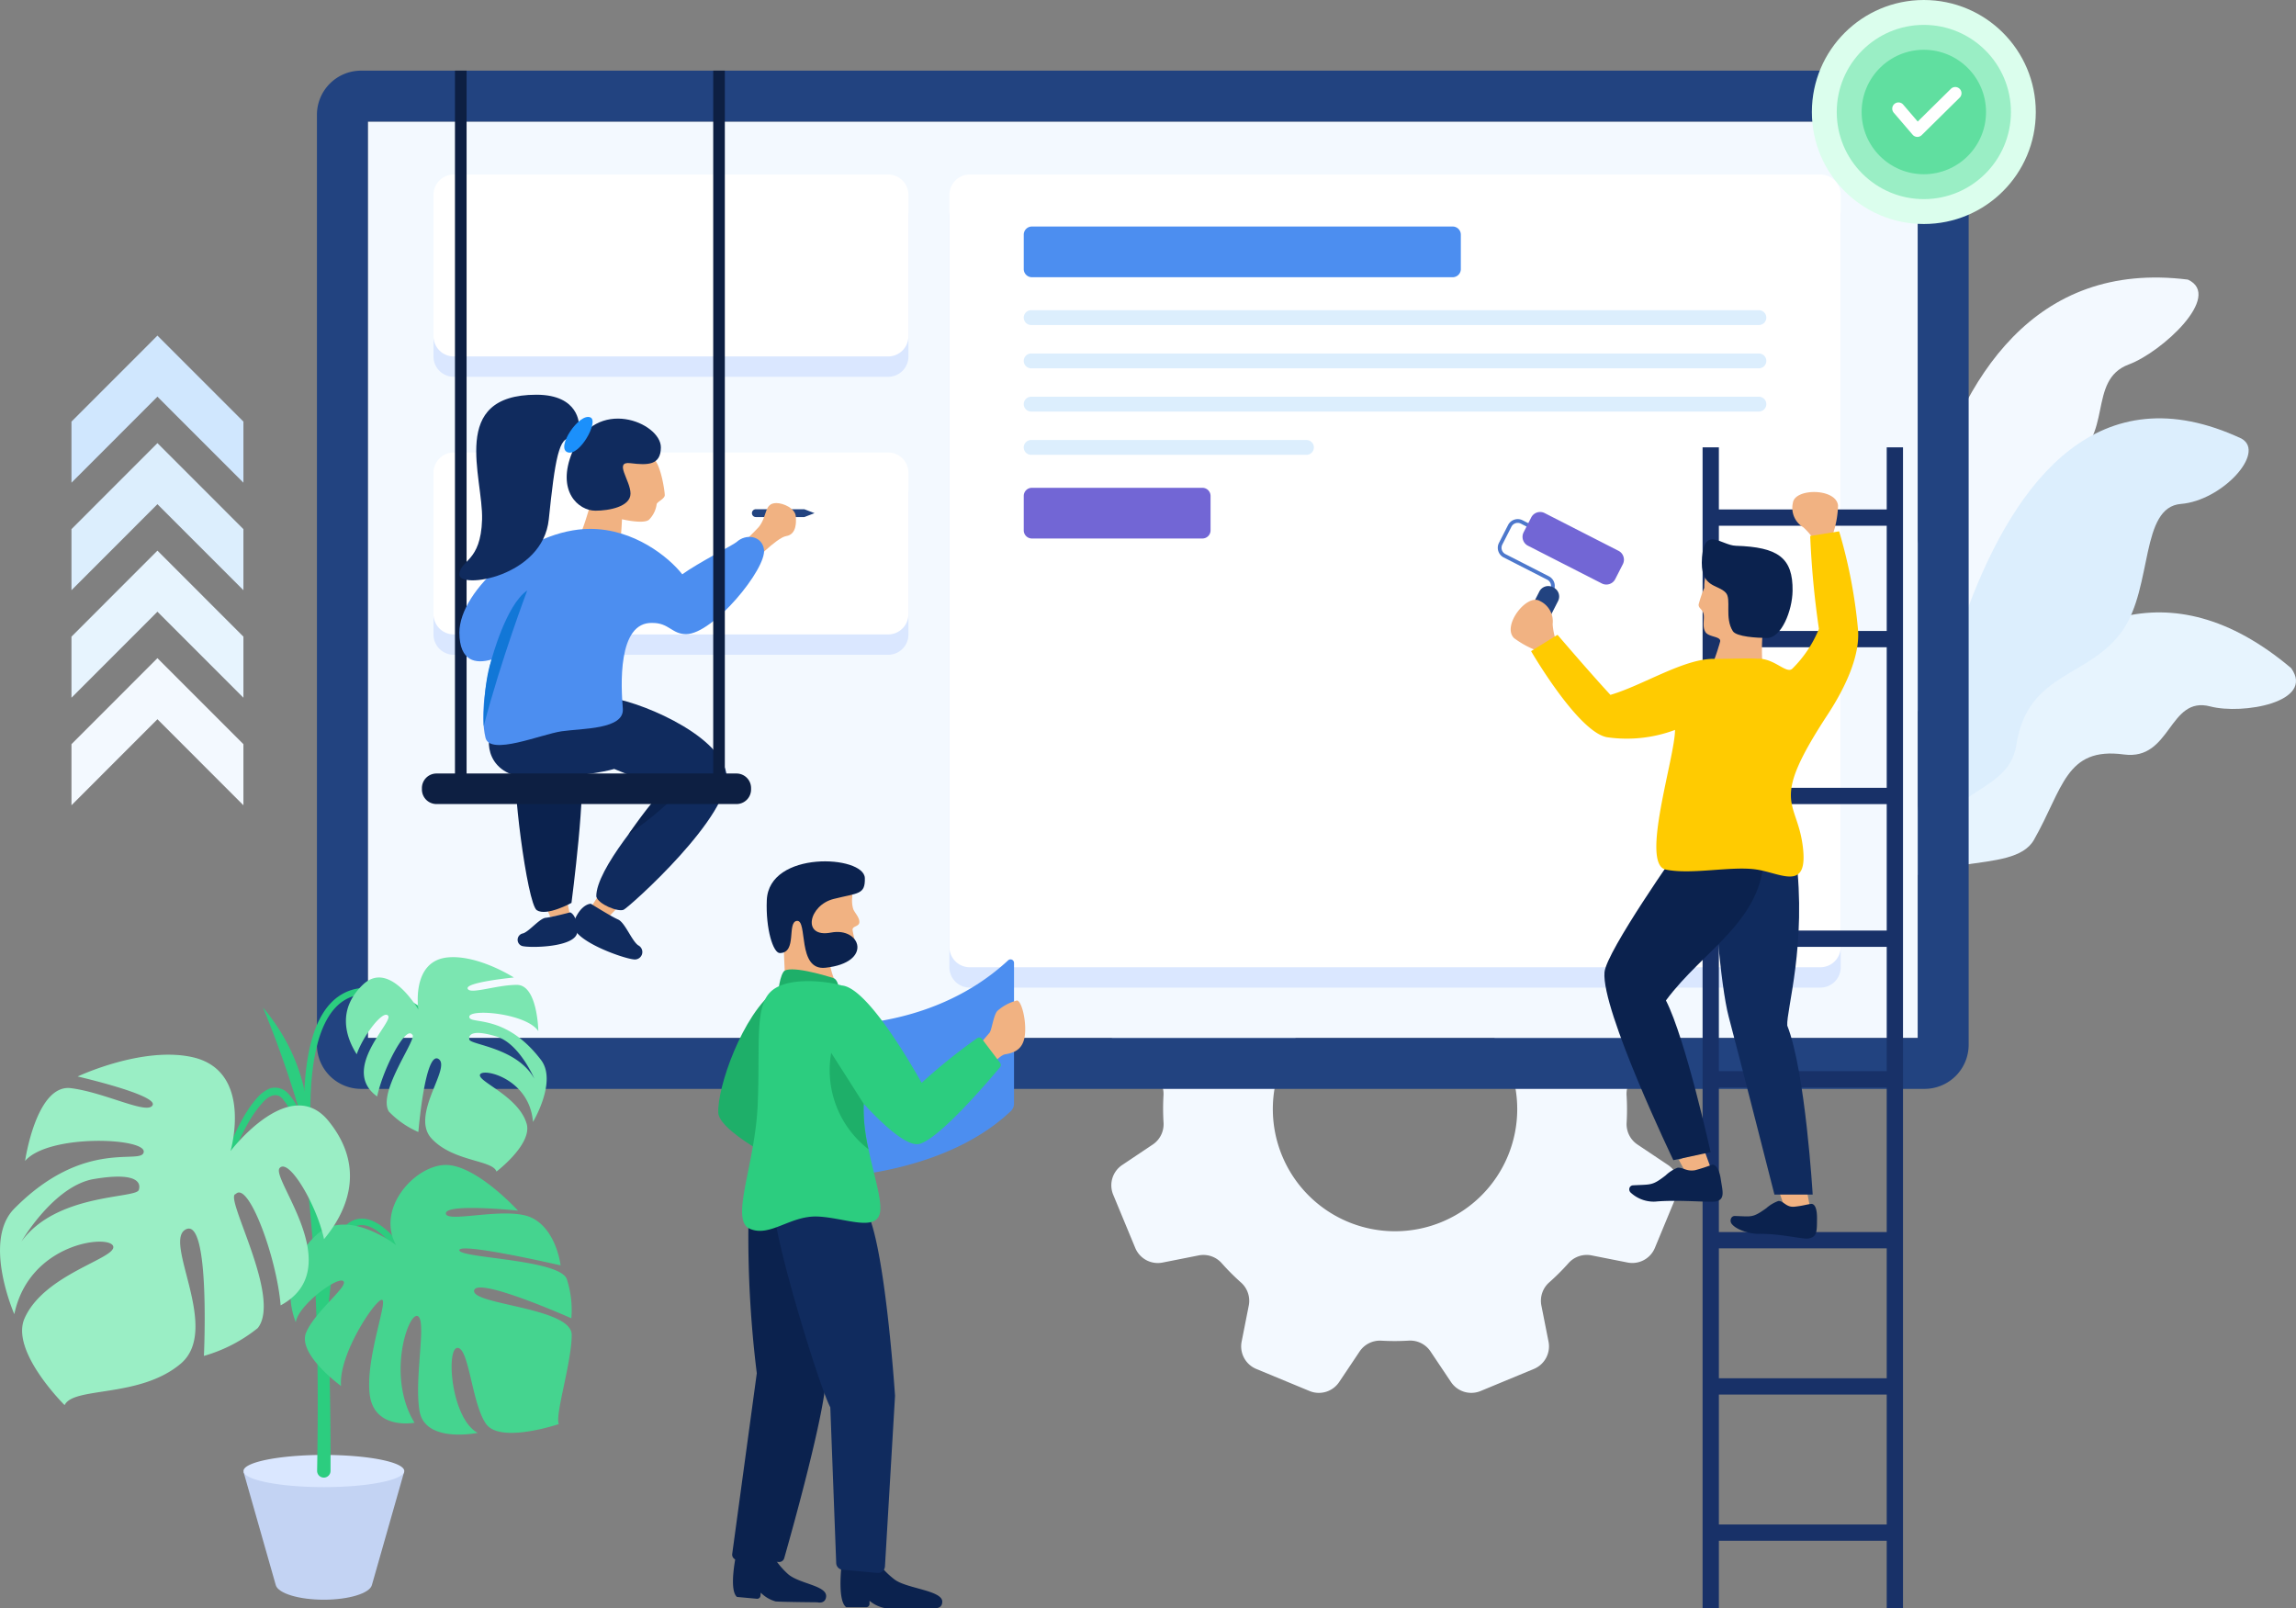 <svg xmlns="http://www.w3.org/2000/svg" width="331.901" height="232.49" viewBox="0 0 331.901 232.49">
  <rect x="0" y="0" width="331.901" height="232.49" fill="#808080" stroke="none"/>
  <defs>
    <style>
      .cls-1 {
        fill: #f3f9ff;
      }

      .cls-2 {
        fill: #e7f4fe;
      }

      .cls-3 {
        fill: #dceefd;
      }

      .cls-4 {
        fill: #224380;
      }

      .cls-5 {
        fill: #dae7ff;
      }

      .cls-6 {
        fill: #fff;
      }

      .cls-7 {
        fill: #4c8ef0;
      }

      .cls-8 {
        fill: #7266d5;
      }

      .cls-9 {
        fill: #d0e7fe;
      }

      .cls-10 {
        fill: #0d1f42;
      }

      .cls-11 {
        fill: #f1b282;
      }

      .cls-12 {
        fill: #102b5e;
      }

      .cls-13 {
        fill: #0b224e;
      }

      .cls-14 {
        fill: #1b90fb;
      }

      .cls-15 {
        fill: #1277d7;
      }

      .cls-16 {
        fill: #183168;
      }

      .cls-17 {
        fill: #4d78cc;
      }

      .cls-18 {
        fill: #ffcb01;
      }

      .cls-19 {
        fill: #1eaf69;
      }

      .cls-20 {
        fill: #2ccd7f;
      }

      .cls-21 {
        fill: #dbfeed;
      }

      .cls-22 {
        fill: #9aeec5;
      }

      .cls-23 {
        fill: #60dfa0;
      }

      .cls-24 {
        fill: #c3d3f3;
      }

      .cls-25 {
        fill: #45d48f;
      }

      .cls-26 {
        fill: #7be6b1;
      }
    </style>
  </defs>
  <g id="组_230" data-name="组 230" transform="translate(-46.288 -23.14)">
    <g id="plant" transform="translate(317.175 63.26)">
      <path id="Path" class="cls-1" d="M466.393,153.191s-2.718-73.929,41.8-68.34c5.11,2.347-3.783,10.5-8.534,12.263-6.146,2.276-2.053,10.65-8.7,14.04-8.153,4.158-6.094,9.917-7.051,19.293C483.216,137.193,469.484,141.562,466.393,153.191Z" transform="translate(-462.807 -84.55)"/>
      <path id="Path-2" data-name="Path" class="cls-2" d="M460.921,200.833s24.571-64.3,60.319-34.118c3.484,4.912-7.03,6.753-11.7,5.532-6.044-1.58-5.614,7.866-12.487,6.945-8.43-1.13-8.777,4.935-13,12.345C481.016,196.868,467.772,192.73,460.921,200.833Z" transform="translate(-460.921 -110.241)"/>
      <path id="Path-3" data-name="Path" class="cls-3" d="M468.861,181.592s6.688-82.257,47.962-62.946c3.551,2.036-2.848,8.964-8.761,9.438S504,140,499.667,146.309c-4.814,7-13.743,5.941-15.4,16.585C483.078,170.553,473.094,168.57,468.861,181.592Z" transform="translate(-463.674 -95.353)"/>
    </g>
    <g id="cog" transform="translate(206.932 142.439)">
      <path id="Shape" class="cls-1" d="M370.755,226.7a3.531,3.531,0,0,0-3.948-2.114l-5.217,1.032a3.537,3.537,0,0,1-3.333-1.124,33.192,33.192,0,0,0-2.794-2.8,3.54,3.54,0,0,1-1.117-3.328l1.031-5.21a3.533,3.533,0,0,0-2.113-3.949l-7.7-3.191a3.53,3.53,0,0,0-4.286,1.3l-2.954,4.413a3.54,3.54,0,0,1-3.142,1.564,33.181,33.181,0,0,0-3.957.007,3.536,3.536,0,0,1-3.151-1.563l-2.959-4.42a3.531,3.531,0,0,0-4.286-1.3l-7.7,3.191a3.533,3.533,0,0,0-2.113,3.949l1.033,5.219a3.542,3.542,0,0,1-1.124,3.335,33.3,33.3,0,0,0-2.8,2.795,3.535,3.535,0,0,1-3.327,1.117l-5.208-1.03a3.531,3.531,0,0,0-3.948,2.114l-3.19,7.705a3.534,3.534,0,0,0,1.3,4.288l4.41,2.954a3.543,3.543,0,0,1,1.563,3.143,33.362,33.362,0,0,0,.007,3.959,3.536,3.536,0,0,1-1.562,3.153l-4.418,2.96a3.534,3.534,0,0,0-1.3,4.288l3.19,7.7a3.531,3.531,0,0,0,3.948,2.114l5.217-1.033a3.537,3.537,0,0,1,3.333,1.124,33.292,33.292,0,0,0,2.794,2.8,3.537,3.537,0,0,1,1.117,3.328l-1.03,5.21a3.533,3.533,0,0,0,2.113,3.95l7.7,3.191a3.53,3.53,0,0,0,4.286-1.3l2.954-4.413a3.538,3.538,0,0,1,3.142-1.564,33.188,33.188,0,0,0,3.957-.007,3.535,3.535,0,0,1,3.151,1.563l2.959,4.42a3.532,3.532,0,0,0,4.286,1.3l7.7-3.191a3.532,3.532,0,0,0,2.114-3.949l-1.033-5.219a3.542,3.542,0,0,1,1.124-3.335,33.291,33.291,0,0,0,2.8-2.794,3.536,3.536,0,0,1,3.327-1.117l5.208,1.03a3.531,3.531,0,0,0,3.948-2.113l3.19-7.705a3.534,3.534,0,0,0-1.3-4.288l-4.411-2.954a3.543,3.543,0,0,1-1.563-3.143,33.209,33.209,0,0,0-.007-3.958,3.538,3.538,0,0,1,1.562-3.153l4.418-2.96a3.535,3.535,0,0,0,1.3-4.288Zm-30.8,36.4a17.664,17.664,0,1,1,9.557-23.081A17.656,17.656,0,0,1,339.953,263.1Z" transform="translate(-292.178 -205.746)"/>
    </g>
    <g id="window" transform="translate(92.106 33.353)">
      <g id="Group">
        <rect id="Rectangle" class="cls-1" width="224.047" height="132.483" transform="translate(7.357 7.36)"/>
        <path id="Shape-2" data-name="Shape" class="cls-4" d="M348.8,38.772H122.8a6.384,6.384,0,0,0-6.384,6.386V179.589a6.384,6.384,0,0,0,6.384,6.386H348.8a6.384,6.384,0,0,0,6.383-6.386V45.158A6.385,6.385,0,0,0,348.8,38.772Zm-.973,139.843H123.777V46.132H347.823V178.615Z" transform="translate(-116.419 -38.772)"/>
      </g>
      <g id="Group-2" data-name="Group" transform="translate(16.844 15.015)">
        <path id="Path-4" data-name="Path" class="cls-5" d="M382.254,180.865H259.3a2.944,2.944,0,0,1-2.943-2.944V69.2a2.944,2.944,0,0,1,2.943-2.944H382.254A2.944,2.944,0,0,1,385.2,69.2V177.921A2.944,2.944,0,0,1,382.254,180.865Z" transform="translate(-181.777 -63.317)"/>
        <path id="Path-5" data-name="Path" class="cls-6" d="M382.254,176.359H259.3a2.944,2.944,0,0,1-2.943-2.944V64.7a2.944,2.944,0,0,1,2.943-2.944H382.254A2.944,2.944,0,0,1,385.2,64.7V173.415A2.944,2.944,0,0,1,382.254,176.359Z" transform="translate(-181.777 -61.754)"/>
        <path id="Path-6" data-name="Path" class="cls-5" d="M207.917,92.564H145.144A2.944,2.944,0,0,1,142.2,89.62V69.2a2.944,2.944,0,0,1,2.943-2.944h62.774a2.944,2.944,0,0,1,2.943,2.944V89.62A2.943,2.943,0,0,1,207.917,92.564Z" transform="translate(-142.201 -63.317)"/>
        <path id="Path-7" data-name="Path" class="cls-6" d="M207.917,88.057H145.144a2.944,2.944,0,0,1-2.943-2.944V64.7a2.944,2.944,0,0,1,2.943-2.944h62.774a2.944,2.944,0,0,1,2.943,2.944V85.113A2.943,2.943,0,0,1,207.917,88.057Z" transform="translate(-142.201 -61.754)"/>
        <path id="Path-8" data-name="Path" class="cls-5" d="M207.917,154.076H145.144a2.943,2.943,0,0,1-2.943-2.944V130.717a2.944,2.944,0,0,1,2.943-2.944h62.774a2.944,2.944,0,0,1,2.943,2.944v20.415A2.943,2.943,0,0,1,207.917,154.076Z" transform="translate(-142.201 -84.642)"/>
        <path id="Path-9" data-name="Path" class="cls-6" d="M207.917,149.57H145.144a2.944,2.944,0,0,1-2.943-2.944V126.211a2.944,2.944,0,0,1,2.943-2.944h62.774a2.944,2.944,0,0,1,2.943,2.944v20.415A2.944,2.944,0,0,1,207.917,149.57Z" transform="translate(-142.201 -83.08)"/>
        <path id="Path-10" data-name="Path" class="cls-7" d="M334.813,80.593H273.986a1.177,1.177,0,0,1-1.177-1.178V74.441a1.176,1.176,0,0,1,1.177-1.177h60.828a1.177,1.177,0,0,1,1.177,1.177v4.974A1.178,1.178,0,0,1,334.813,80.593Z" transform="translate(-187.481 -65.744)"/>
        <path id="Path-11" data-name="Path" class="cls-8" d="M298.635,138.409H273.986a1.178,1.178,0,0,1-1.177-1.178v-4.974a1.177,1.177,0,0,1,1.177-1.177h24.649a1.177,1.177,0,0,1,1.177,1.177v4.974A1.178,1.178,0,0,1,298.635,138.409Z" transform="translate(-187.481 -85.788)"/>
        <g id="Path-12" data-name="Path" transform="translate(85.328 19.613)">
          <path id="路径_745" data-name="路径 745" class="cls-3" d="M379.081,93.922H273.88a1.072,1.072,0,0,1-1.071-1.072v0a1.071,1.071,0,0,1,1.071-1.071h105.2a1.071,1.071,0,0,1,1.071,1.071v0A1.071,1.071,0,0,1,379.081,93.922Z" transform="translate(-272.809 -91.775)"/>
          <path id="路径_746" data-name="路径 746" class="cls-3" d="M379.081,103.5H273.88a1.072,1.072,0,0,1-1.071-1.072v0a1.071,1.071,0,0,1,1.071-1.071h105.2a1.071,1.071,0,0,1,1.071,1.071v0A1.072,1.072,0,0,1,379.081,103.5Z" transform="translate(-272.809 -95.094)"/>
          <path id="路径_747" data-name="路径 747" class="cls-3" d="M379.081,113.072H273.88A1.072,1.072,0,0,1,272.809,112v0a1.071,1.071,0,0,1,1.071-1.071h105.2A1.071,1.071,0,0,1,380.152,112v0A1.072,1.072,0,0,1,379.081,113.072Z" transform="translate(-272.809 -98.414)"/>
          <path id="路径_748" data-name="路径 748" class="cls-3" d="M313.677,122.646h-39.8a1.071,1.071,0,0,1-1.071-1.071v0a1.071,1.071,0,0,1,1.071-1.071h39.8a1.071,1.071,0,0,1,1.071,1.071v0A1.071,1.071,0,0,1,313.677,122.646Z" transform="translate(-272.809 -101.733)"/>
        </g>
      </g>
    </g>
    <g id="chevron_arrow" data-name="chevron arrow" transform="translate(56.616 71.655)">
      <path id="Path-13" data-name="Path" class="cls-1" d="M74.526,168.779l12.43,12.436v8.83l-12.43-12.436L62.1,190.044v-8.83Z" transform="translate(-62.096 -122.146)"/>
      <path id="Path-14" data-name="Path" class="cls-2" d="M74.526,144.986l12.43,12.435v8.83l-12.43-12.436L62.1,166.251v-8.83Z" transform="translate(-62.096 -113.897)"/>
      <path id="Path-15" data-name="Path" class="cls-3" d="M74.526,121.193l12.43,12.436v8.829l-12.43-12.436L62.1,142.458v-8.829Z" transform="translate(-62.096 -105.648)"/>
      <path id="Path-16" data-name="Path" class="cls-9" d="M74.526,97.4l12.43,12.436v8.829l-12.43-12.435L62.1,118.664v-8.829Z" transform="translate(-62.096 -97.399)"/>
    </g>
    <g id="woman" transform="translate(107.278 33.353)">
      <rect id="Rectangle-2" data-name="Rectangle" class="cls-10" width="1.679" height="102.428" transform="translate(4.779)"/>
      <g id="Group-3" data-name="Group" transform="translate(5.418 46.851)">
        <path id="Path-17" data-name="Path" class="cls-4" d="M220.242,136.953h-7.013a.565.565,0,0,1-.565-.565v0a.565.565,0,0,1,.565-.566h7.013l1.471.566Z" transform="translate(-170.375 -119.268)"/>
        <path id="Path-18" data-name="Path" class="cls-11" d="M169.977,222.13l.434,2.151-2.817.4-.853-2.029Z" transform="translate(-154.455 -149.19)"/>
        <path id="Path-19" data-name="Path" class="cls-12" d="M168.42,225.028s-2.671.7-3.549.785-2.364,1.967-3.264,2.253a.942.942,0,0,0-.137,1.825c1.167.314,7.955.2,7.973-2.1C169.462,225.357,168.42,225.028,168.42,225.028Z" transform="translate(-152.402 -150.194)"/>
        <path id="Path-20" data-name="Path" class="cls-11" d="M178.233,221.05l-1.192,1.867,2.592,1.348,1.556-1.608Z" transform="translate(-158.025 -148.815)"/>
        <path id="Path-21" data-name="Path" class="cls-13" d="M160.52,191.928c-.874,1.069,1.484,19.937,2.906,20.856s5.009-1.06,5.009-1.06,2.287-17.445,1.236-19.8S161.393,190.859,160.52,191.928Z" transform="translate(-152.232 -138.26)"/>
        <path id="Path-22" data-name="Path" class="cls-12" d="M188.784,188.46c-1.051-5.877-13.493-10.7-16.981-10.889s-16.032,4.006-16.9,4.81-1.245,6.944,6.423,6.759,11.255-1.3,11.255-1.3,4.559,1.849,7.4,3.02c-2.669,2.964-10.045,11.513-9.994,15.416.247,1.113,3.154,2.289,3.957,1.917S189.836,194.337,188.784,188.46Z" transform="translate(-150.196 -133.74)"/>
        <path id="Path-23" data-name="Path" class="cls-11" d="M175.943,130.478s-1.175,4.33-1.917,5.32,5.071,2.475,5.689,1.856.742-4.825.742-4.825,3.091.738,3.9.076a3.883,3.883,0,0,0,1.113-2.241c.062-.37,1.175-.773,1.175-1.33s-.557-4.4-1.639-5.289c-.6-.5-7.575-2.66-8.255,1.3S175.943,130.478,175.943,130.478Z" transform="translate(-156.957 -114.826)"/>
        <path id="Path-24" data-name="Path" class="cls-12" d="M175.831,129.083c1.917,0,5.071-.557,5.071-2.475s-2.473-4.7,0-4.393,4.39.312,4.391-2.289c0-3.588-9.408-7.507-12.8.675C170.142,126.268,173.373,129.083,175.831,129.083Z" transform="translate(-156.166 -112.317)"/>
        <path id="Path-25" data-name="Path" class="cls-11" d="M209.96,140.695s2.449-2.407,2.736-2.754c1.3-1.566.754-3.482,2.562-3.482.994,0,2.769.746,2.82,2,.022.54.2,2.522-1.41,2.776-1.348.212-4.962,3.951-4.962,3.951Z" transform="translate(-169.438 -118.796)"/>
        <path id="Path-26" data-name="Path" class="cls-7" d="M191.963,143.123c-.309-1.98-2.605-2.3-3.958-1.052-.432.4-5.6,3.029-7.851,4.668-1.965-2.5-6.974-6.568-13.317-6.568-9.007,0-18.9,8.847-18.9,14.971,0,4.268,2.419,4.554,4.643,3.917-.732,2.893-1.7,7.829-.872,11.3.635,2.666,8.04-.495,11.008-.928s9.09-.247,8.843-3.278-.849-12.617,4.323-12.384c2.35,0,2.784,1.619,4.829,1.619C184.607,155.389,192.4,145.906,191.963,143.123Z" transform="translate(-147.935 -120.776)"/>
        <path id="Path-27" data-name="Path" class="cls-12" d="M165.22,114.877s.118-4.393-6.153-4.393c-12.738,0-7.667,11.878-7.854,18.065s-3.154,5.753-3.278,7.919,12.058.432,12.925-7.981,1.484-12.289,3.278-11.569S165.22,114.877,165.22,114.877Z" transform="translate(-147.935 -110.484)"/>
        <path id="Path-28" data-name="Path" class="cls-14" d="M174.936,115.477c1.227.584-1.612,5.691-3.333,5.024S173.336,114.715,174.936,115.477Z" transform="translate(-155.978 -112.188)"/>
        <path id="Path-29" data-name="Path" class="cls-15" d="M154.425,163.844s2.112-8,5.173-10.037c0,0-3.8,10.037-6.29,19.611C153.309,173.418,153.148,167.69,154.425,163.844Z" transform="translate(-149.795 -125.503)"/>
        <path id="Path-30" data-name="Path" class="cls-13" d="M190.591,198.085l1.763.582a54.307,54.307,0,0,1-7,5.743S189.291,198.63,190.591,198.085Z" transform="translate(-160.908 -140.854)"/>
        <path id="Path-31" data-name="Path" class="cls-12" d="M175.674,223.126s2.9,1.825,3.921,2.268,1.97,3.073,2.926,3.743a1.079,1.079,0,0,1-.649,2.03c-1.545-.127-9.667-2.961-8.662-5.457C174.272,223.065,175.674,223.126,175.674,223.126Z" transform="translate(-156.667 -149.535)"/>
      </g>
      <path id="Path-32" data-name="Path" class="cls-10" d="M141.75,198.717h43.367a2.108,2.108,0,0,0,2.108-2.108v-.2a2.108,2.108,0,0,0-2.108-2.108H141.75a2.108,2.108,0,0,0-2.108,2.108v.2A2.107,2.107,0,0,0,141.75,198.717Z" transform="translate(-139.642 -92.691)"/>
      <rect id="Rectangle-3" data-name="Rectangle" class="cls-10" width="1.679" height="102.428" transform="translate(42.11)"/>
    </g>
    <g id="man_on_ladder" data-name="man on ladder" transform="translate(262.799 87.812)">
      <rect id="Rectangle-4" data-name="Rectangle" class="cls-16" width="27.254" height="2.355" transform="translate(30.09 8.978)"/>
      <rect id="Rectangle-5" data-name="Rectangle" class="cls-16" width="26.79" height="2.355" transform="translate(29.907 26.544)"/>
      <rect id="Rectangle-6" data-name="Rectangle" class="cls-16" width="27.485" height="2.355" transform="translate(30.09 49.22)"/>
      <rect id="Rectangle-7" data-name="Rectangle" class="cls-16" width="23.313" height="2.355" transform="translate(33.871 69.857)"/>
      <rect id="Rectangle-8" data-name="Rectangle" class="cls-16" width="27.022" height="2.355" transform="translate(30.18 134.58)"/>
      <rect id="Rectangle-9" data-name="Rectangle" class="cls-16" width="27.022" height="2.355" transform="translate(30.18 155.717)"/>
      <rect id="Rectangle-10" data-name="Rectangle" class="cls-16" width="27.022" height="2.355" transform="translate(30.322 90.181)"/>
      <rect id="Rectangle-11" data-name="Rectangle" class="cls-16" width="2.354" height="167.817" transform="translate(56.226)"/>
      <rect id="Rectangle-12" data-name="Rectangle" class="cls-16" width="2.354" height="167.817" transform="translate(29.608)"/>
      <g id="Group-4" data-name="Group" transform="translate(0 9.343)">
        <path id="Path-33" data-name="Path" class="cls-17" d="M385.206,149.472l.556-1.09a1.567,1.567,0,0,0-.682-2.106l-6.288-3.212a1.02,1.02,0,0,1-.444-1.371l1.318-2.582a1.012,1.012,0,0,1,.593-.506,1,1,0,0,1,.777.061l2.351,1.2.248-.487-2.351-1.2a1.565,1.565,0,0,0-2.1.683l-1.318,2.583a1.568,1.568,0,0,0,.682,2.106l6.288,3.212a1.017,1.017,0,0,1,.444,1.37l-.556,1.089Z" transform="translate(-377.692 -136.978)"/>
        <path id="Path-34" data-name="Path" class="cls-8" d="M383.956,141.31l10.676,5.453a1.442,1.442,0,0,0,1.94-.628l1.1-2.151a1.443,1.443,0,0,0-.628-1.94l-10.675-5.453a1.443,1.443,0,0,0-1.94.629l-1.1,2.151A1.444,1.444,0,0,0,383.956,141.31Z" transform="translate(-379.591 -136.431)"/>
        <path id="Path-35" data-name="Path" class="cls-4" d="M385.86,159.671l2.388-4.68a1.442,1.442,0,0,0-.628-1.94l-.136-.07a1.442,1.442,0,0,0-1.94.629l-2.389,4.68a1.444,1.444,0,0,0,.628,1.941l.136.069A1.442,1.442,0,0,0,385.86,159.671Z" transform="translate(-379.531 -142.114)"/>
      </g>
      <rect id="Rectangle-13" data-name="Rectangle" class="cls-16" width="27.022" height="2.355" transform="translate(31.272 113.443)"/>
      <path id="Path-36" data-name="Path" class="cls-11" d="M440.063,286.871l1.085,3.155s2.2,1.995,3.345-.849l-.484-2.618C443.879,285.86,440.063,286.871,440.063,286.871Z" transform="translate(-399.315 -179.05)"/>
      <path id="Path-37" data-name="Path" class="cls-12" d="M439.841,258.855h-5.53s-5.176-20.331-6.615-25.717c-1.134-4.241-2.453-18.262-1.929-24.792.5-6.226,11.086-2.854,11.638,1.518,1.62,12.818-1.394,22.325-1.239,24.567C438.792,241.078,439.841,258.855,439.841,258.855Z" transform="translate(-394.317 -150.836)"/>
      <path id="Path-38" data-name="Path" class="cls-11" d="M423.451,148.358a7.461,7.461,0,0,0-.5,2.825,17.609,17.609,0,0,0-.819,2.408c-.027.58.589.659.722,1.417s-.216,1.745.246,2.539,2.255.61,2.149,1.377a32.122,32.122,0,0,1-1.235,3.612l7.371.118a31,31,0,0,1,.081-5.852c.375-1.712,1.206-8-.325-8.763S424.161,146.832,423.451,148.358Z" transform="translate(-393.096 -130.871)"/>
      <path id="Path-39" data-name="Path" class="cls-13" d="M427.747,143.422c6.133.191,8.285,1.737,8.215,6.531-.042,2.858-1.618,6.813-3.687,6.8-1.492-.009-4.434-.176-4.95-.991-1.224-1.936-.176-4.609-1-5.531-1.166-1.311-3.813-.636-3.45-5.153S425.706,143.358,427.747,143.422Z" transform="translate(-393.346 -129.195)"/>
      <path id="Path-40" data-name="Path" class="cls-11" d="M448.634,138.417a13.7,13.7,0,0,0,.859-4.471c-.3-2.509-6.271-2.52-6.528-.347a3.263,3.263,0,0,0,1.505,3.513,9.124,9.124,0,0,1,1.706,2.058C446.377,139.572,448.333,139.572,448.634,138.417Z" transform="translate(-400.306 -125.558)"/>
      <path id="Path-41" data-name="Path" class="cls-11" d="M385.085,163.471a13.689,13.689,0,0,1-4.051-2.072c-1.793-1.782,1.87-6.5,3.741-5.362a3.261,3.261,0,0,1,1.843,3.348,9.1,9.1,0,0,0,.573,2.611C387.384,162.4,386.181,163.944,385.085,163.471Z" transform="translate(-378.684 -133.825)"/>
      <path id="Path-42" data-name="Path" class="cls-11" d="M417.76,279.211l1.588,2.934s2.5,1.605,3.16-1.386l-.908-2.5C421.357,277.585,417.76,279.211,417.76,279.211Z" transform="translate(-391.583 -176.201)"/>
      <path id="Path-43" data-name="Path" class="cls-13" d="M412.209,210.284S401.56,225.366,401.3,228.394c-.468,5.464,9.953,27.16,9.953,27.16l5.389-1.157s-3.61-16.354-6.461-21.931c5.485-7.42,14.174-11.564,14.174-21.256C424.356,208.583,412.209,210.284,412.209,210.284Z" transform="translate(-385.871 -152.505)"/>
      <path id="Path-44" data-name="Path" class="cls-18" d="M417.806,159.127c-1.579-.107-4.517.054-6.228.022-4.381-.082-10.3,3.814-15.046,5.207-3.1-3.357-7.646-8.685-7.646-8.685l-3.823,2.362s6.825,11.776,11.02,12.452a19.886,19.886,0,0,0,9.788-1.062c0,3.944-5.05,19.4-1.339,20.187s9.559-.562,13.157,0,7.534,3.263,6.635-3.487-4.837-6.024,3.6-18.9c2.209-3.372,4.78-8.285,4.391-12.405a73.261,73.261,0,0,0-2.718-14.106l-4.185.675a129.288,129.288,0,0,0,1.261,13.428,17.22,17.22,0,0,1-3.807,5.717C422.014,161.457,420.276,159.038,417.806,159.127Z" transform="translate(-380.247 -128.572)"/>
      <path id="Path-45" data-name="Path" class="cls-13" d="M440.824,289.322c.436-.057.9.412.879,2.151s.061,2.662-1.288,2.848c-.847.118-4.041-.728-7.153-.672-1.124.02-3.19-.508-3.915-1.474a.758.758,0,0,1-.084-.723.575.575,0,0,1,.531-.387c2.507.07,2.55.314,4.579-1.128a5.341,5.341,0,0,1,1.74-1.039c.755-.052,1.105.955,2.336.824S440.07,289.421,440.824,289.322Z" transform="translate(-395.552 -179.946)"/>
      <path id="Path-46" data-name="Path" class="cls-13" d="M418.74,280.872c.456-.09,1.051.518,1.279,2.125s.693,2.893-.719,3.18c-.885.18-5.5-.289-8.8.027a4.908,4.908,0,0,1-3.5-1.295.65.65,0,0,1-.192-.66.562.562,0,0,1,.51-.4c2.68-.148,2.762.073,4.717-1.429a5.43,5.43,0,0,1,1.705-1.107c.8-.112,1.277.574,2.57.348A24.41,24.41,0,0,0,418.74,280.872Z" transform="translate(-387.775 -177.161)"/>
    </g>
    <g id="man_with_paper" data-name="man with paper" transform="translate(150.114 147.663)">
      <path id="Path-47" data-name="Path" class="cls-11" d="M225.769,217.645c2.007-.264,3.794,1.013,3.794,2.573a4.292,4.292,0,0,0,.126,1.729c.174.519.9,1.19.9,1.9s-1.064.548-.981,1.181.506,1.94.211,2.446-3.583-.084-3.667,1.1a11.751,11.751,0,0,0,.758,3.451l-7.083-.542s-.591-10.936,0-11.767C220.816,218.319,224.167,217.856,225.769,217.645Z" transform="translate(-210.186 -215.083)"/>
      <path id="Path-48" data-name="Path" class="cls-13" d="M209.055,366.173s-1.313,5.628-.01,6.756l2.879.263a.477.477,0,0,0,.519-.432l.041-.45a4.872,4.872,0,0,0,2.157,1.267c.951.086,6.02.125,6.02.125s1.169.314,1.273-.823c.148-1.627-4-1.839-5.58-3.32a11.856,11.856,0,0,1-2.319-2.933Z" transform="translate(-206.34 -266.587)"/>
      <path id="Path-49" data-name="Path" class="cls-13" d="M232.49,368.486s-.8,5.724.6,6.729h2.892a.477.477,0,0,0,.477-.477v-.452a4.872,4.872,0,0,0,2.262,1.066c.954,0,7.06-.012,7.06-.012s1.192.207,1.192-.934c0-1.634-5.2-1.88-6.912-3.21a11.856,11.856,0,0,1-2.576-2.71h-5Z" transform="translate(-214.59 -267.389)"/>
      <path id="Path-50" data-name="Path" class="cls-7" d="M255.687,256.275a1.519,1.519,0,0,1-.474,1.1c-10.27,9.736-27.742,9.661-27.742,9.661V244.869s15.778,1.459,27.365-9.3a.506.506,0,0,1,.85.371Z" transform="translate(-212.928 -221.261)"/>
      <path id="Path-51" data-name="Path" class="cls-11" d="M262.336,251.4s1.581-1.835,1.9-2.214.575-2.594,1.141-3.163a6.806,6.806,0,0,1,2.828-1.5c.668.075,1.38,2.94,1.137,5-.224,1.891-1.273,2.53-2.846,2.784-.819.132-2.372,1.961-2.5,2.467Z" transform="translate(-225.015 -224.412)"/>
      <path id="Path-52" data-name="Path" class="cls-19" d="M227.317,242.512s.218-3.265-.911-3.622-6.485-1.961-7.207-.885-.828,3.9-.828,3.9Z" transform="translate(-209.773 -222.027)"/>
      <path id="Path-53" data-name="Path" class="cls-13" d="M230.117,216.157c-.093-3.31-13.874-4.053-14.172,3.2-.172,4.188.926,7.656,1.892,7.643,2.533-.033.984-4.455,2.449-4.651,1.63-.218-.014,7.211,4.124,6.774,6.94-.734,5.128-5.915.829-5.087s-3.221-3.962.362-4.858S230.185,218.57,230.117,216.157Z" transform="translate(-208.926 -213.742)"/>
      <path id="Path-54" data-name="Path" class="cls-13" d="M210.653,290.9a159.83,159.83,0,0,0,1.2,22.4L208.3,339.421a.76.76,0,0,0,.713.861l6.036.306a.759.759,0,0,0,.768-.549c.953-3.342,5.689-20.176,6.03-25.863.38-6.326,1.771-23.154-1.265-24.925S211.042,285.7,210.653,290.9Z" transform="translate(-206.279 -239.299)"/>
      <path id="Path-55" data-name="Path" class="cls-12" d="M217.612,290.248c.847,6.657,6.7,25.432,8.094,27.962l.851,22.517a1.012,1.012,0,0,0,.919.97l5.03.457a1.012,1.012,0,0,0,1.1-.948l1.456-24.654s-1.644-24.914-4.68-27.444S217.177,286.83,217.612,290.248Z" transform="translate(-209.505 -239.284)"/>
      <path id="Path-56" data-name="Path" class="cls-19" d="M213.249,257.164c1.809-1.352,3.9-3.131,4.6-4.571,1.315-2.716.554-14.351-4.29-10.809s-8.538,14.213-8.34,17.82,16.407,10.877,16.407,10.877l1.387-5.87S216.446,259.546,213.249,257.164Z" transform="translate(-205.21 -223.233)"/>
      <path id="Path-57" data-name="Path" class="cls-20" d="M247.79,252.067l-2.624-3.465a.506.506,0,0,0-.7-.106,84.656,84.656,0,0,0-8.019,6.45c-2.291-4.062-8.15-13.852-11.561-14.072-1.87-.57-7.842-1.392-10.244.885s-1.518,7.845-1.9,16.448-4.047,16.575-1.138,17.84,5.817-1.9,9.738-1.771,8.736,2.4,9.111-.759c.337-2.848-2.695-9.9-2.38-15.525,2.84,3.067,6.305,6.257,8.066,5.783,2.951-.794,10.179-9.333,11.632-11.077A.508.508,0,0,0,247.79,252.067Z" transform="translate(-207.042 -222.931)"/>
      <path id="Path-58" data-name="Path" class="cls-19" d="M235.49,270.054a14.453,14.453,0,0,1-5.392-13.938s.44.678,1.189,1.857c.834,1.3,2.054,3.219,3.506,5.506a.005.005,0,0,0,.005.005v.005A25.42,25.42,0,0,0,235.49,270.054Z" transform="translate(-213.77 -228.432)"/>
    </g>
    <g id="check" transform="translate(308.205 23.14)">
      <ellipse id="Oval" class="cls-21" cx="16.185" cy="16.192" rx="16.185" ry="16.192"/>
      <ellipse id="Oval-2" data-name="Oval" class="cls-22" cx="12.589" cy="12.594" rx="12.589" ry="12.594" transform="translate(3.597 3.598)"/>
      <ellipse id="Oval-3" data-name="Oval" class="cls-23" cx="8.992" cy="8.996" rx="8.992" ry="8.996" transform="translate(7.193 7.196)"/>
      <path id="Path-59" data-name="Path" class="cls-6" d="M468.623,49.613h-.038a.9.9,0,0,1-.644-.314l-2.7-3.148a.9.9,0,1,1,1.365-1.17l2.07,2.415,4.784-4.721a.9.9,0,1,1,1.263,1.282l-5.471,5.4A.9.9,0,0,1,468.623,49.613Z" transform="translate(-453.375 -29.823)"/>
    </g>
    <g id="plant-2" data-name="plant" transform="translate(46.288 161.515)">
      <path id="Path-60" data-name="Path" class="cls-20" d="M114.839,271.851a.47.47,0,0,1-.463-.408c-2-16.149-.436-25.842,4.654-28.8,4.891-2.844,11.071,1.672,11.325,1.867a.464.464,0,1,1-.554.745c-.059-.045-5.93-4.352-10.307-1.806-3.256,1.9-6.625,8.274-4.191,27.884a.465.465,0,0,1-.4.518C114.876,271.849,114.858,271.851,114.839,271.851Z" transform="translate(-69.6 -237.287)"/>
      <path id="Path-61" data-name="Path" class="cls-24" d="M100.174,348.856l4.663,16.369c.336,1.18,3.316,2.1,6.943,2.1s6.608-.924,6.943-2.1l4.663-16.369Z" transform="translate(-64.969 -274.436)"/>
      <path id="Path-62" data-name="Path" class="cls-5" d="M123.4,347.417a.492.492,0,0,1-.019.134c-.348,1.222-5.411,2.192-11.606,2.192s-11.257-.97-11.6-2.192a.5.5,0,0,1-.019-.134c0-1.285,5.2-2.326,11.624-2.326S123.4,346.132,123.4,347.417Z" transform="translate(-64.96 -273.13)"/>
      <path id="Path-63" data-name="Path" class="cls-20" d="M109.561,319.228c.2-11.266.109-22.581-.687-33.819-.47-5.591-.939-11.277-2.541-16.579a8.553,8.553,0,0,0-1.818-3.448c-.81-.917-2-.391-2.879.67-1.8,1.975-2.974,4.619-4.164,7.13l-.012.026a.465.465,0,0,1-.842-.394c1.19-2.584,2.276-5.242,4.258-7.5a5.13,5.13,0,0,1,1.9-1.4,2.625,2.625,0,0,1,2.476.621,9.437,9.437,0,0,1,2.2,3.913c1.753,5.521,2.286,11.2,2.851,16.839.97,11.31,1.231,22.631,1.2,33.973a.971.971,0,0,1-1.941-.006A.234.234,0,0,0,109.561,319.228Z" transform="translate(-63.721 -244.96)"/>
      <path id="Path-64" data-name="Path" class="cls-20" d="M117.581,313.908a.463.463,0,0,1-.463-.466c0-12.506,1.7-19.4,5.045-20.483,3.092-1.013,6.19,3.232,6.321,3.412a.465.465,0,1,1-.754.545c-.031-.039-2.815-3.859-5.281-3.073-2.007.654-4.4,4.584-4.4,19.6A.464.464,0,0,1,117.581,313.908Z" transform="translate(-70.843 -255.003)"/>
      <path id="Path-65" data-name="Path" class="cls-20" d="M110.924,265.269s1.556-9.674-6.439-19.164A148.88,148.88,0,0,1,110.924,265.269Z" transform="translate(-66.464 -238.814)"/>
      <path id="Path-66" data-name="Path" class="cls-25" d="M125.828,292.524c-2.976-5.349,2.785-11.6,7.19-11.6s10.429,6.606,10.429,6.606-10.429-1.1-10.429.394,8.875-1.1,12.437.648,4.146,6.869,4.146,6.869-14.575-3.37-14.64-2.2,14.574,1.3,15.546,4.212a14.463,14.463,0,0,1,.648,5.638S137.488,297,137.1,299.07s14.108,2.462,14.108,6.416-2.449,11.6-1.866,12.9c0,0-8.421,2.852-10.494,0s-2.461-11.016-4.146-11.016-.971,10.181,2.916,12.284c0,0-7.644,1.584-8.421-3.212s1.1-13.09-.259-13.673-4.534,8.753-.453,15.423c0,0-5.83,1.1-6.478-4.083s2.72-13.692,1.75-13.692-6.284,7.925-5.894,12.461c0,0-6.348-4.6-5.053-7.712s6.219-6.74,5.377-7.452-6.542,3.5-6.866,5.961a11.455,11.455,0,0,1,2.915-12.572C118.713,286.909,125.828,292.524,125.828,292.524Z" transform="translate(-68.563 -250.885)"/>
      <path id="Shape-3" data-name="Shape" class="cls-26" d="M149.868,258.769s3.536-5.863,1.162-8.964c-5.231-6.881-10.414-5.04-10.365-6.251s8.282-.485,9.977,2.083c0,0-.1-6.687-3.1-6.687s-6.83,1.454-7.12.532,6.684-1.6,6.684-1.6-5.129-3.295-9.516-2.907c-5.4.477-4.288,7.559-4.288,7.559s-4.166-7.268-7.993-3.634-2.47,7.656-.921,10.079c.969-2.762,3.875-6.542,4.554-5.549s-6.975,7.777-1.6,11.654c.872-4.07,4.117-10.224,5.038-8.965,1.05.284-5.086,8.268-3.342,11.145a13.11,13.11,0,0,0,4.263,2.956s.968-11.775,2.906-10.563-4.117,8.092-1.017,11.484,8.864,3.1,9.4,4.8c0,0,5.231-3.973,4.36-6.929-1.18-4-7.169-6.105-6.732-7.1S149.384,252.518,149.868,258.769Zm-9.2-11.92c-.146-.776.581-1.454,3.923-.436s5.473,6.106,5.473,6.106C147.591,248.011,140.811,247.624,140.666,246.848Z" transform="translate(-72.824 -234.945)"/>
      <path id="Shape-4" data-name="Shape" class="cls-22" d="M62.653,284.221c.514,1.758-9.97,3.982-12.814,10.419-2.1,4.758,5.791,12.548,5.791,12.548,1.261-2.724,10.847-.983,16.773-5.986s-2.713-17.839.794-19.447,2.568,18.316,2.568,18.316a22.1,22.1,0,0,0,7.778-4.021c3.545-4.438-4.99-19.139-3.171-19.385,1.814-1.909,5.909,9.1,6.484,16.1,9.843-5.319-1.493-18.341-.142-19.857s5.394,5.444,6.415,10.279c3.122-3.719,6.267-10.156.651-17.074s-14.169,4.345-14.169,4.345S83,258.848,74.074,256.875c-7.258-1.6-16.561,2.8-16.561,2.8s11.528,2.654,10.842,4.132-6.776-1.789-11.8-2.442-6.642,10.52-6.642,10.52c3.4-3.93,17.338-3.355,17.155-1.317s-8.457-2.172-18.711,8.208c-4.647,4.675,0,15.261,0,15.261C50.521,283.675,62.139,282.463,62.653,284.221Zm-13.267-.694s4.674-8.053,10.49-9.03,6.885.318,6.473,1.584S54.5,276.521,49.386,283.527Z" transform="translate(-46.288 -242.426)"/>
    </g>
  </g>
</svg>
